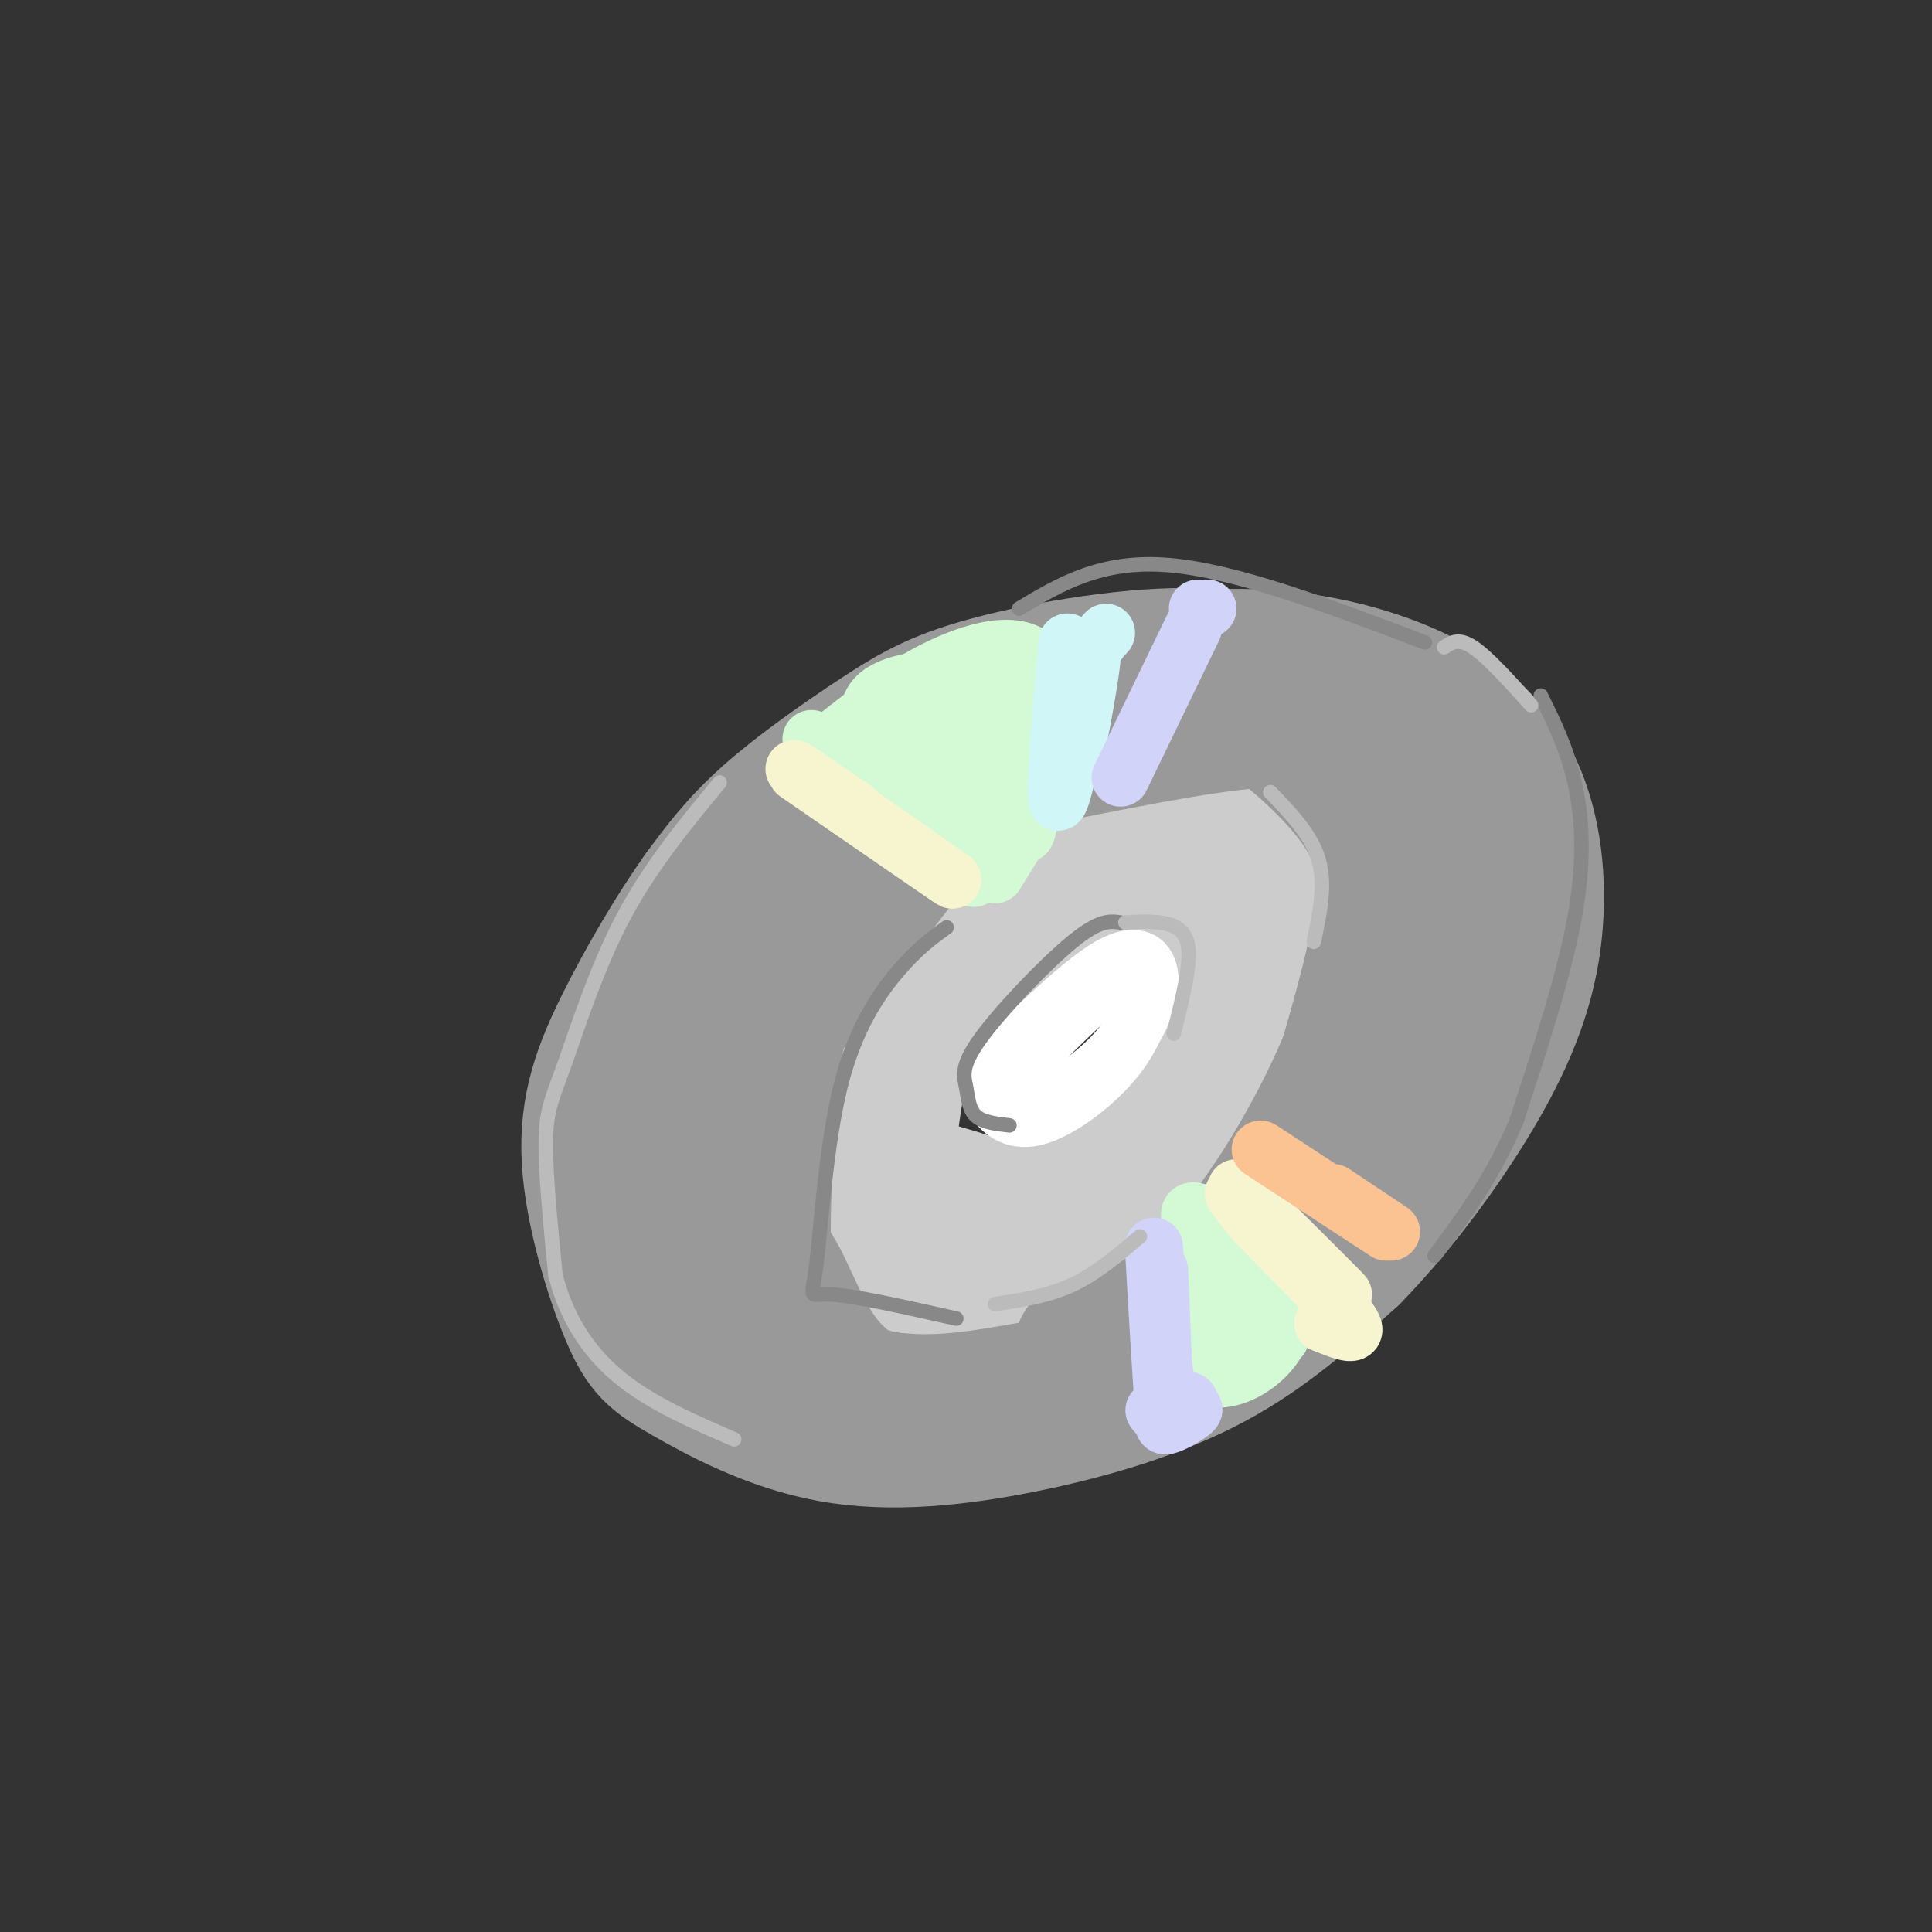 <svg viewBox='0 0 400 400' version='1.1' xmlns='http://www.w3.org/2000/svg' xmlns:xlink='http://www.w3.org/1999/xlink'><rect x="0" y="0" width="400" height="400" fill="#333333" stroke="none"/><g fill='none' stroke='rgb(153,153,153)' stroke-width='28' stroke-linecap='round' stroke-linejoin='round'><path d='M274,148c-5.335,-5.415 -10.670,-10.829 -23,-12c-12.330,-1.171 -31.656,1.903 -44,5c-12.344,3.097 -17.708,6.219 -25,11c-7.292,4.781 -16.512,11.223 -23,17c-6.488,5.777 -10.244,10.888 -14,16'/><path d='M145,185c-5.262,7.369 -11.417,17.791 -16,27c-4.583,9.209 -7.596,17.203 -7,28c0.596,10.797 4.799,24.396 8,32c3.201,7.604 5.399,9.214 12,13c6.601,3.786 17.604,9.747 30,12c12.396,2.253 26.183,0.799 40,-2c13.817,-2.799 27.662,-6.943 39,-13c11.338,-6.057 20.169,-14.029 29,-22'/><path d='M280,260c10.191,-10.409 21.170,-25.433 28,-38c6.830,-12.567 9.512,-22.677 10,-33c0.488,-10.323 -1.216,-20.858 -6,-29c-4.784,-8.142 -12.646,-13.892 -23,-18c-10.354,-4.108 -23.200,-6.576 -37,-6c-13.800,0.576 -28.555,4.196 -41,10c-12.445,5.804 -22.581,13.793 -31,21c-8.419,7.207 -15.120,13.630 -21,21c-5.880,7.370 -10.940,15.685 -16,24'/><path d='M143,212c-4.124,7.522 -6.433,14.328 -8,20c-1.567,5.672 -2.390,10.211 -1,18c1.390,7.789 4.995,18.827 11,26c6.005,7.173 14.410,10.482 22,12c7.590,1.518 14.364,1.247 23,0c8.636,-1.247 19.135,-3.469 33,-9c13.865,-5.531 31.096,-14.372 43,-23c11.904,-8.628 18.479,-17.045 23,-25c4.521,-7.955 6.986,-15.449 9,-23c2.014,-7.551 3.575,-15.157 3,-24c-0.575,-8.843 -3.288,-18.921 -6,-29'/><path d='M295,155c-2.530,-6.310 -5.857,-7.584 -9,-9c-3.143,-1.416 -6.104,-2.972 -11,-4c-4.896,-1.028 -11.726,-1.527 -21,0c-9.274,1.527 -20.991,5.079 -33,11c-12.009,5.921 -24.311,14.210 -34,23c-9.689,8.790 -16.767,18.080 -22,28c-5.233,9.920 -8.622,20.470 -9,30c-0.378,9.530 2.255,18.040 5,24c2.745,5.960 5.602,9.371 10,12c4.398,2.629 10.338,4.477 14,6c3.662,1.523 5.046,2.721 14,0c8.954,-2.721 25.477,-9.360 42,-16'/><path d='M241,260c7.500,-3.167 5.250,-3.083 3,-3'/></g>
<g fill='none' stroke='rgb(204,204,204)' stroke-width='28' stroke-linecap='round' stroke-linejoin='round'><path d='M253,179c-10.652,-3.310 -21.303,-6.620 -33,-3c-11.697,3.620 -24.438,14.169 -32,23c-7.562,8.831 -9.944,15.944 -11,20c-1.056,4.056 -0.784,5.053 -1,11c-0.216,5.947 -0.919,16.842 1,23c1.919,6.158 6.459,7.579 11,9'/><path d='M188,262c6.116,0.943 15.904,-1.201 21,-2c5.096,-0.799 5.498,-0.253 15,-8c9.502,-7.747 28.104,-23.788 36,-33c7.896,-9.212 5.087,-11.596 3,-16c-2.087,-4.404 -3.454,-10.830 -6,-15c-2.546,-4.170 -6.273,-6.085 -10,-8'/><path d='M247,180c1.296,1.005 9.537,7.516 13,10c3.463,2.484 2.149,0.939 2,6c-0.149,5.061 0.867,16.728 1,23c0.133,6.272 -0.618,7.150 -5,11c-4.382,3.850 -12.395,10.671 -23,15c-10.605,4.329 -23.803,6.164 -37,8'/><path d='M198,253c-6.966,1.564 -5.882,1.473 -4,2c1.882,0.527 4.561,1.672 11,1c6.439,-0.672 16.637,-3.161 26,-9c9.363,-5.839 17.892,-15.030 22,-20c4.108,-4.970 3.794,-5.721 4,-10c0.206,-4.279 0.931,-12.085 0,-17c-0.931,-4.915 -3.520,-6.939 -10,-9c-6.480,-2.061 -16.851,-4.160 -23,-4c-6.149,0.160 -8.074,2.580 -10,5'/><path d='M214,192c-6.379,3.668 -17.326,10.337 -23,19c-5.674,8.663 -6.076,19.318 -7,25c-0.924,5.682 -2.371,6.389 2,8c4.371,1.611 14.562,4.126 19,6c4.438,1.874 3.125,3.107 9,-1c5.875,-4.107 18.937,-13.553 32,-23'/><path d='M246,226c6.944,-4.856 8.303,-5.497 10,-13c1.697,-7.503 3.733,-21.867 5,-29c1.267,-7.133 1.764,-7.036 -5,-9c-6.764,-1.964 -20.790,-5.990 -23,-7c-2.210,-1.010 7.395,0.995 17,3'/><path d='M250,171c4.448,1.341 7.069,3.195 10,9c2.931,5.805 6.174,15.563 8,20c1.826,4.437 2.236,3.553 0,9c-2.236,5.447 -7.118,17.223 -12,29'/></g>
<g fill='none' stroke='rgb(153,153,153)' stroke-width='28' stroke-linecap='round' stroke-linejoin='round'><path d='M242,145c2.442,-1.078 4.884,-2.156 8,-2c3.116,0.156 6.907,1.547 13,6c6.093,4.453 14.486,11.968 19,19c4.514,7.032 5.147,13.581 4,22c-1.147,8.419 -4.073,18.710 -7,29'/><path d='M279,219c-4.861,11.983 -13.512,27.440 -22,38c-8.488,10.560 -16.811,16.222 -23,19c-6.189,2.778 -10.243,2.671 -10,3c0.243,0.329 4.784,1.094 10,-1c5.216,-2.094 11.108,-7.047 17,-12'/><path d='M251,266c4.553,-2.869 7.436,-4.042 14,-14c6.564,-9.958 16.808,-28.702 22,-40c5.192,-11.298 5.330,-15.149 5,-22c-0.330,-6.851 -1.130,-16.702 -3,-23c-1.870,-6.298 -4.811,-9.042 -8,-12c-3.189,-2.958 -6.625,-6.131 -17,-6c-10.375,0.131 -27.687,3.565 -45,7'/><path d='M219,156c-11.768,3.718 -18.689,9.513 -23,13c-4.311,3.487 -6.011,4.664 -11,11c-4.989,6.336 -13.265,17.829 -18,24c-4.735,6.171 -5.929,7.018 -7,16c-1.071,8.982 -2.019,26.098 -2,34c0.019,7.902 1.005,6.589 3,10c1.995,3.411 4.999,11.546 9,17c4.001,5.454 9.001,8.227 14,11'/><path d='M184,292c9.022,1.089 24.578,-1.689 37,-7c12.422,-5.311 21.711,-13.156 31,-21'/></g>
<g fill='none' stroke='rgb(255,255,255)' stroke-width='12' stroke-linecap='round' stroke-linejoin='round'><path d='M228,204c-6.889,6.467 -13.778,12.933 -17,17c-3.222,4.067 -2.778,5.733 -2,7c0.778,1.267 1.889,2.133 3,3'/><path d='M212,231c3.998,-1.392 12.494,-6.373 18,-12c5.506,-5.627 8.021,-11.900 8,-16c-0.021,-4.100 -2.577,-6.029 -8,-3c-5.423,3.029 -13.711,11.014 -22,19'/><path d='M208,219c-4.169,4.656 -3.592,6.794 -2,9c1.592,2.206 4.198,4.478 9,3c4.802,-1.478 11.801,-6.708 16,-12c4.199,-5.292 5.600,-10.646 7,-16'/></g>
<g fill='none' stroke='rgb(211,250,212)' stroke-width='12' stroke-linecap='round' stroke-linejoin='round'><path d='M244,258c0.000,0.000 6.000,27.000 6,27'/><path d='M250,285c5.679,2.345 16.875,-5.292 16,-14c-0.875,-8.708 -13.821,-18.488 -18,-20c-4.179,-1.512 0.411,5.244 5,12'/><path d='M253,263c2.500,5.143 6.250,12.000 6,16c-0.250,4.000 -4.500,5.143 -5,5c-0.500,-0.143 2.750,-1.571 6,-3'/><path d='M260,281c2.222,-1.489 4.778,-3.711 5,-4c0.222,-0.289 -1.889,1.356 -4,3'/><path d='M168,153c13.000,11.500 26.000,23.000 31,27c5.000,4.000 2.000,0.500 -1,-3'/><path d='M198,177c-5.024,-6.310 -17.083,-20.583 -18,-28c-0.917,-7.417 9.310,-7.976 17,-9c7.690,-1.024 12.845,-2.512 18,-4'/><path d='M215,136c0.845,-0.343 -6.041,0.800 -9,10c-2.959,9.200 -1.989,26.456 0,25c1.989,-1.456 4.997,-21.623 6,-23c1.003,-1.377 0.001,16.035 0,22c-0.001,5.965 1.000,0.482 2,-5'/><path d='M214,165c1.374,-7.862 3.810,-25.018 4,-25c0.190,0.018 -1.867,17.211 -6,25c-4.133,7.789 -10.344,6.174 -9,3c1.344,-3.174 10.241,-7.907 12,-6c1.759,1.907 -3.621,10.453 -9,19'/><path d='M206,181c-0.648,-1.685 2.232,-15.399 2,-20c-0.232,-4.601 -3.578,-0.089 -9,2c-5.422,2.089 -12.921,1.755 -8,-4c4.921,-5.755 22.263,-16.930 22,-19c-0.263,-2.070 -18.132,4.965 -36,12'/><path d='M177,152c-7.052,2.516 -6.682,2.807 -3,0c3.682,-2.807 10.678,-8.711 19,-13c8.322,-4.289 17.971,-6.962 22,-2c4.029,4.962 2.437,17.561 2,22c-0.437,4.439 0.282,0.720 1,-3'/><path d='M218,156c-0.333,0.333 -1.667,2.667 -3,5'/></g>
<g fill='none' stroke='rgb(247,245,208)' stroke-width='12' stroke-linecap='round' stroke-linejoin='round'><path d='M256,246c11.556,11.489 23.111,22.978 22,22c-1.111,-0.978 -14.889,-14.422 -20,-19c-5.111,-4.578 -1.556,-0.289 2,4'/><path d='M260,253c4.756,5.022 15.644,15.578 19,20c3.356,4.422 -0.822,2.711 -5,1'/><path d='M274,274c-0.167,-0.333 1.917,-1.667 4,-3'/><path d='M165,160c17.044,11.756 34.089,23.511 32,22c-2.089,-1.511 -23.311,-16.289 -30,-21c-6.689,-4.711 1.156,0.644 9,6'/><path d='M176,167c1.667,1.167 1.333,1.083 1,1'/></g>
<g fill='none' stroke='rgb(208,246,247)' stroke-width='12' stroke-linecap='round' stroke-linejoin='round'><path d='M221,133c-1.417,16.250 -2.833,32.500 -2,33c0.833,0.500 3.917,-14.750 7,-30'/><path d='M226,136c0.190,1.083 -2.833,18.792 -4,22c-1.167,3.208 -0.476,-8.083 1,-15c1.476,-6.917 3.738,-9.458 6,-12'/></g>
<g fill='none' stroke='rgb(210,211,249)' stroke-width='12' stroke-linecap='round' stroke-linejoin='round'><path d='M240,263c0.667,16.111 1.333,32.222 1,29c-0.333,-3.222 -1.667,-25.778 -2,-32c-0.333,-6.222 0.333,3.889 1,14'/><path d='M240,274c0.540,6.459 1.391,15.606 3,18c1.609,2.394 3.978,-1.967 3,-2c-0.978,-0.033 -5.302,4.260 -5,5c0.302,0.740 5.229,-2.074 6,-3c0.771,-0.926 -2.615,0.037 -6,1'/><path d='M241,293c-1.333,0.000 -1.667,-0.500 -2,-1'/><path d='M232,161c0.000,0.000 15.000,-31.000 15,-31'/><path d='M248,126c0.000,0.000 2.000,0.000 2,0'/></g>
<g fill='none' stroke='rgb(252,195,146)' stroke-width='12' stroke-linecap='round' stroke-linejoin='round'><path d='M261,238c0.000,0.000 26.000,17.000 26,17'/><path d='M276,247c0.000,0.000 12.000,8.000 12,8'/></g>
<g fill='none' stroke='rgb(136,136,136)' stroke-width='3' stroke-linecap='round' stroke-linejoin='round'><path d='M232,191c-2.171,-0.316 -4.341,-0.632 -10,4c-5.659,4.632 -14.805,14.211 -19,20c-4.195,5.789 -3.437,7.789 -3,10c0.437,2.211 0.553,4.632 2,6c1.447,1.368 4.223,1.684 7,2'/><path d='M196,192c-3.002,2.167 -6.003,4.335 -10,9c-3.997,4.665 -8.989,11.828 -12,24c-3.011,12.172 -4.041,29.354 -5,37c-0.959,7.646 -1.845,5.756 3,6c4.845,0.244 15.423,2.622 26,5'/><path d='M319,144c2.689,5.422 5.378,10.844 7,18c1.622,7.156 2.178,16.044 0,28c-2.178,11.956 -7.089,26.978 -12,42'/><path d='M314,232c-4.833,11.667 -10.917,19.833 -17,28'/><path d='M295,133c-19.500,-7.417 -39.000,-14.833 -53,-16c-14.000,-1.167 -22.500,3.917 -31,9'/></g>
<g fill='none' stroke='rgb(187,187,187)' stroke-width='3' stroke-linecap='round' stroke-linejoin='round'><path d='M299,134c1.500,-1.000 3.000,-2.000 6,0c3.000,2.000 7.500,7.000 12,12'/><path d='M149,162c-7.226,8.750 -14.452,17.500 -20,28c-5.548,10.500 -9.417,22.750 -12,30c-2.583,7.250 -3.881,9.500 -4,16c-0.119,6.500 0.940,17.250 2,28'/><path d='M115,264c2.133,8.444 6.467,15.556 13,21c6.533,5.444 15.267,9.222 24,13'/><path d='M233,191c2.222,-0.156 4.444,-0.311 7,0c2.556,0.311 5.444,1.089 6,5c0.556,3.911 -1.222,10.956 -3,18'/><path d='M263,164c4.250,4.417 8.500,8.833 10,14c1.500,5.167 0.250,11.083 -1,17'/><path d='M206,270c5.500,-0.833 11.000,-1.667 16,-4c5.000,-2.333 9.500,-6.167 14,-10'/></g>
</svg>
